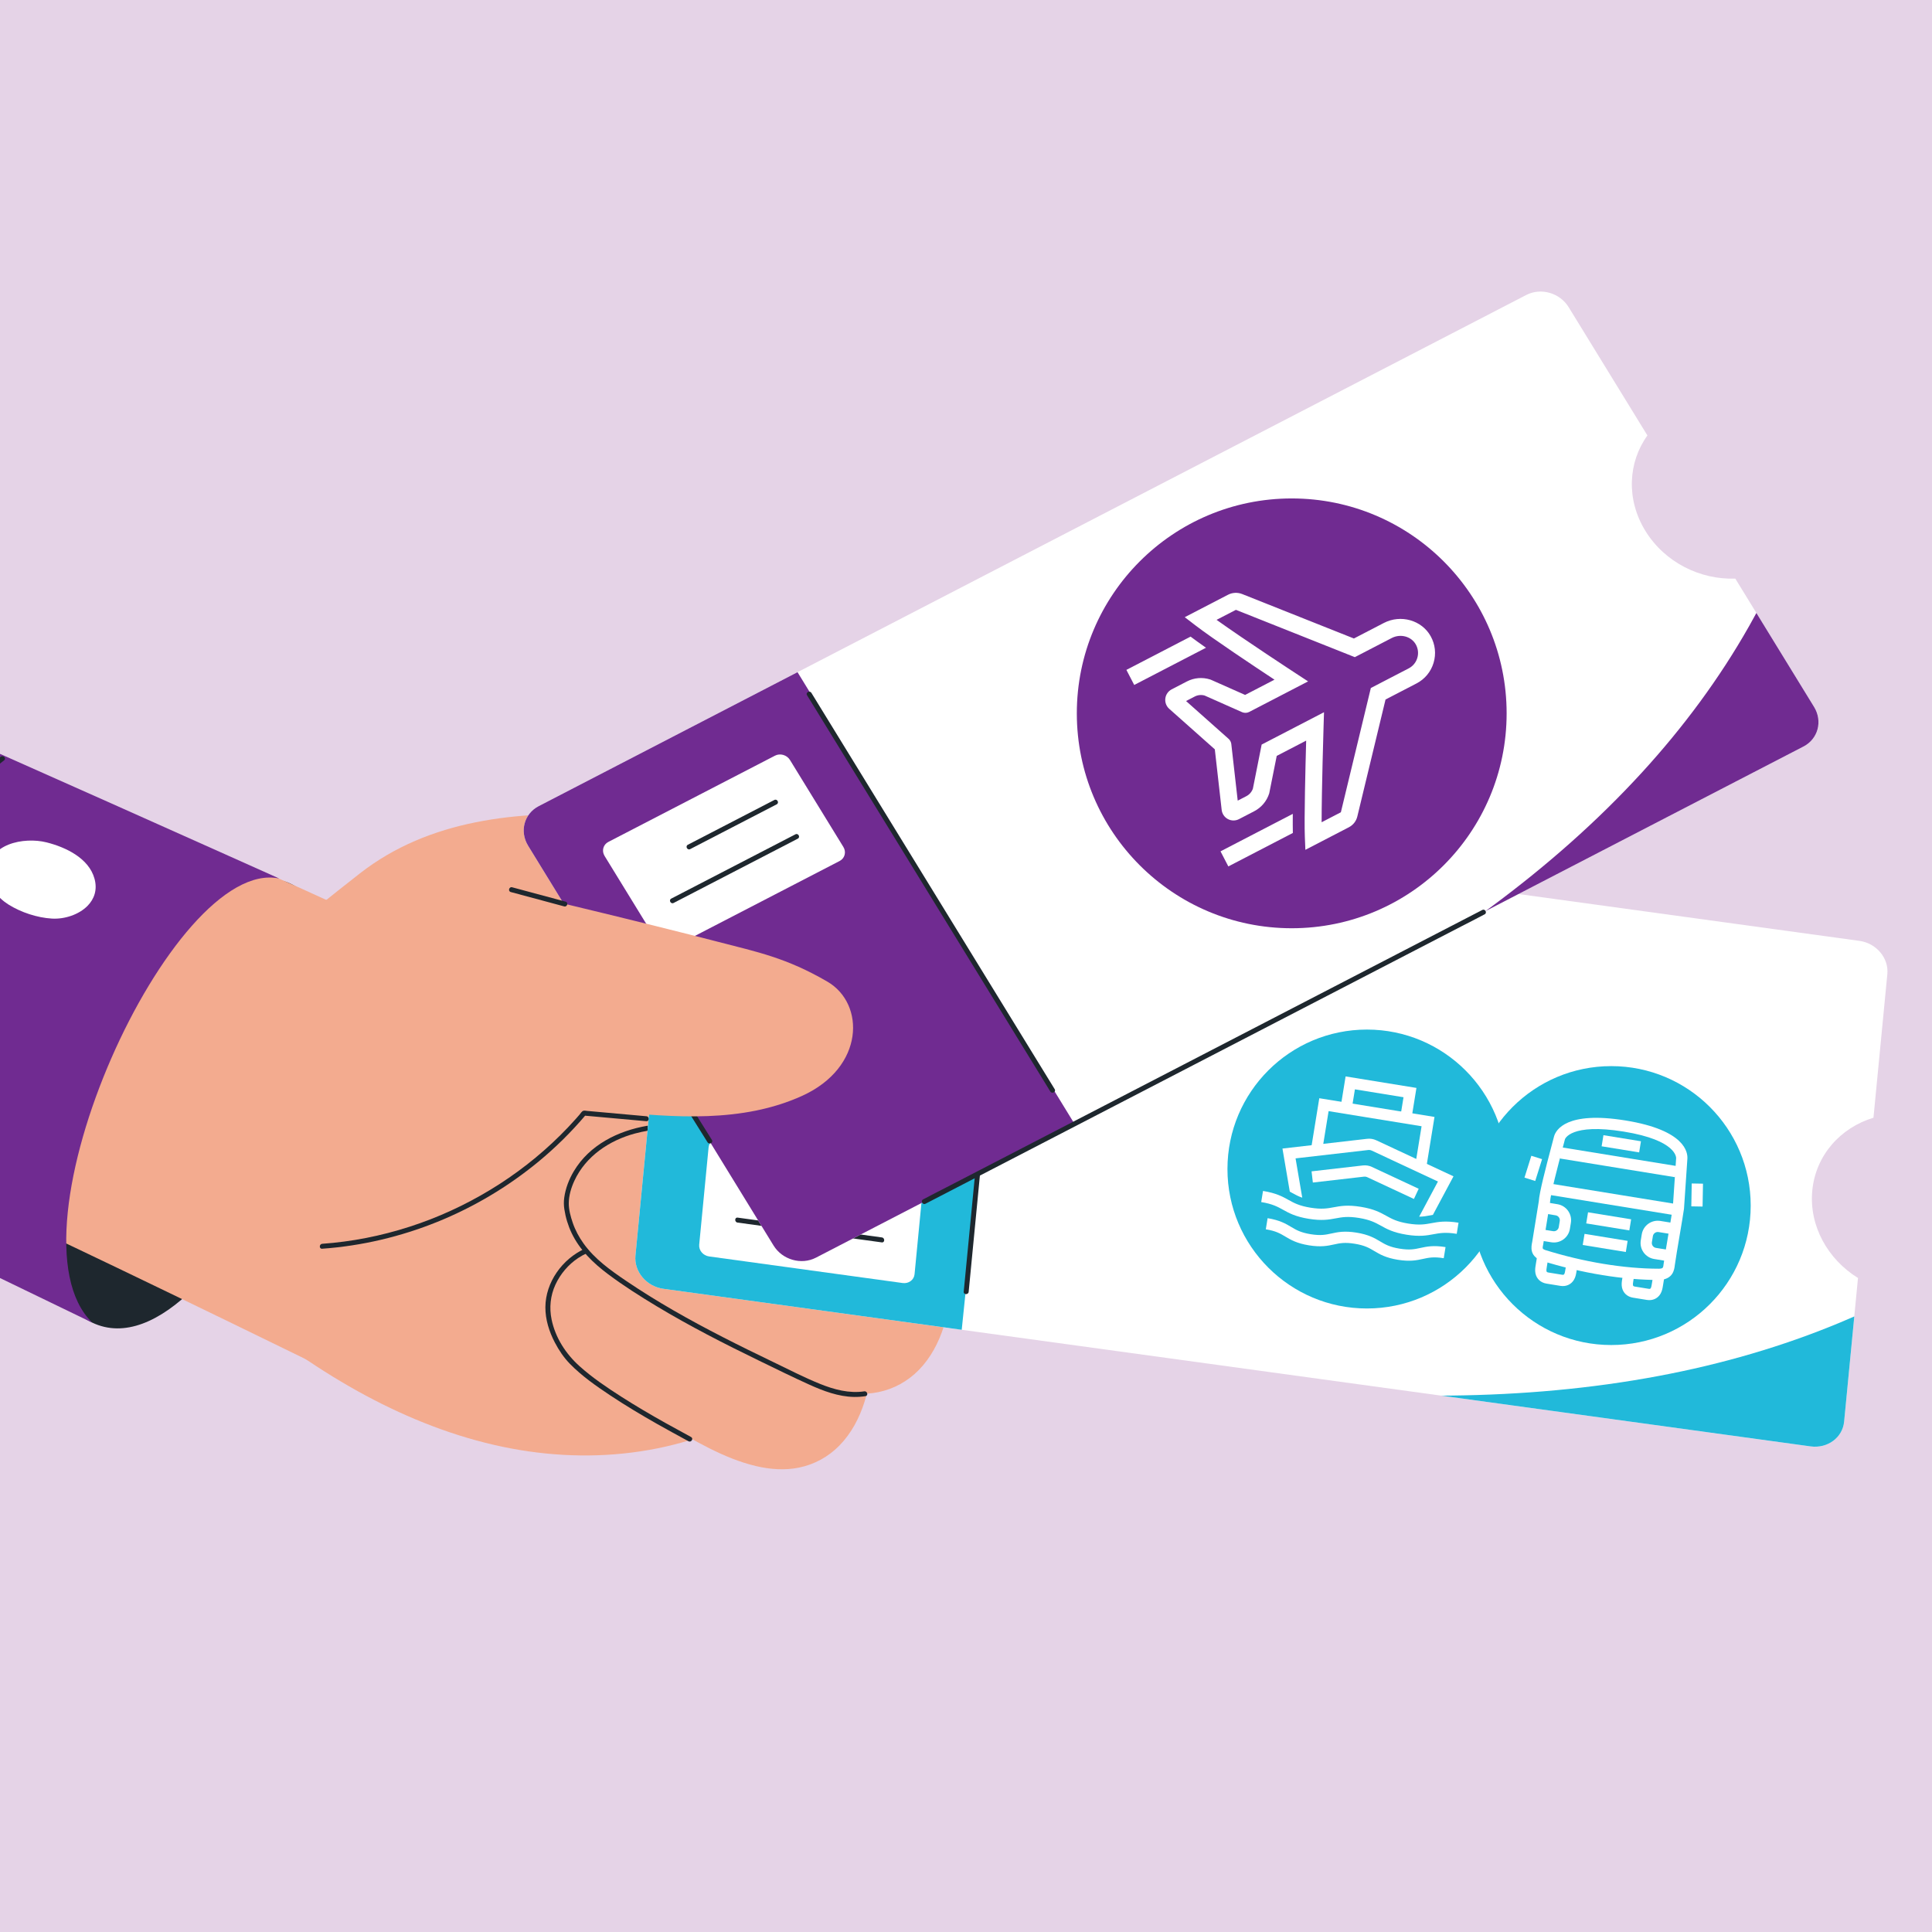 <?xml version="1.0" encoding="UTF-8"?>
<svg id="Layer_1" data-name="Layer 1" xmlns="http://www.w3.org/2000/svg" xmlns:xlink="http://www.w3.org/1999/xlink" version="1.1" viewBox="0 0 400 400">
  <defs>
    <style>
      .cls-1 {
        clip-path: url(#clippath);
      }

      .cls-2 {
        fill: #ffa775;
      }

      .cls-2, .cls-3, .cls-4, .cls-5, .cls-6, .cls-7, .cls-8, .cls-9 {
        stroke-width: 0px;
      }

      .cls-3 {
        fill: none;
      }

      .cls-4 {
        fill: #702b91;
      }

      .cls-5 {
        fill: #f3ab8f;
      }

      .cls-6 {
        fill: #e5d3e7;
      }

      .cls-7 {
        fill: #1e272e;
      }

      .cls-8 {
        fill: #fff;
      }

      .cls-9 {
        fill: #21b9da;
      }
    </style>
    <clipPath id="clippath">
      <rect class="cls-3" width="400" height="400"/>
    </clipPath>
  </defs>
  <g class="cls-1">
    <rect class="cls-6" x="-4.445" y="-8.524" width="417.048" height="417.048"/>
    <g>
      <path class="cls-5" d="M155.315,259.109c14.166-10.005,52.714-37.58,52.649-37.719-16.056-34.261-45.986-50.921-82.92-52.676-17.759-.844-36.13.866-50.558,12.134-11.908,9.299-23.458,18.987-35.256,28.36-1.479,1.175-2.957,2.352-4.43,3.534-.062.05-1.164,2.899-2.427,6.225-.044-.027-.085-.054-.111-.079-.14-.132-10.269,27.212-10.132,27.345,8.231,7.987,16.595,15.882,25.41,23.231,8.299,6.919,17.07,13.32,26.549,18.58,8.855,4.914,18.329,8.84,28.276,11.126,9.303,2.138,18.989,2.776,28.567,1.547,9.233-1.185,18.334-4.096,26.399-8.956.994-.599,1.968-1.23,2.928-1.883.094-.064-2.836-18.13-4.942-30.768Z"/>
      <path class="cls-7" d="M59.961,182.863c-21.535-9.817-69.238,77.426-40.871,90.968,26.553,12.676,66.388-79.337,40.871-90.968Z"/>
      <path class="cls-5" d="M95.381,281.639c2.88-6.11,5.564-12.337,8.184-18.581,2.638-6.287,5.168-12.626,7.59-19.013,2.359-6.223,4.719-12.478,6.762-18.832.77-2.394,1.426-4.889,1.441-7.452.016-2.738-.856-5.34-2.643-7.373-2.045-2.327-4.82-3.756-7.513-5.016-3.072-1.437-6.161-2.833-9.242-4.246-12.414-5.694-24.835-11.367-37.265-17.02-6.215-2.827-10.829-4.682-17.048-7.498-4.413-1.998-11.437-5.855-15.876-2.582-2.328,1.716-3.83,4.45-5.294,6.963-1.584,2.718-3.069,5.502-4.452,8.344-2.783,5.722-14.867,37.783-15.675,40.457-3.334,11.033-4.541,21.189,3.678,24.992,14.106,6.527,66.311,31.918,69.146,33.479,2.135,1.175,4.408,2.266,6.809,2.553,2.517.301,4.918-.479,6.818-2.22,2.033-1.863,3.388-4.428,4.578-6.952Z"/>
      <g>
        <path class="cls-5" d="M190.222,283.654c4.942-5.056,6.615-12.619,6.902-19.462.156-3.722-.125-7.471-.596-11.162-.472-3.706-1.195-7.38-2.156-10.991-1.935-7.271-4.845-14.28-8.643-20.776-.806-1.379-1.655-2.733-2.54-4.063-.376-.794-1.055-1.456-1.821-1.873-1.316-.717-2.905-.837-4.375-.754-2.893.164-5.672,1.317-8.003,3.007-2.613,1.895-4.637,4.481-6.193,7.288-1.544,2.786-2.725,5.827-3.53,8.908-.368,1.41-.641,2.857-.768,4.314-2.913-1.184-5.917-2.15-8.987-2.88-3.571-.85-7.215-1.38-10.879-1.583-3.759-.208-7.583-.07-11.219.991-3.42.998-6.624,2.906-8.518,6.002-1.633,2.67-2.018,5.915-1.507,8.965.538,3.211,1.985,6.23,4.046,8.741,2.696,3.285,6.202,5.761,9.815,7.939,3.775,2.276,7.665,4.37,11.507,6.53,3.887,2.186,7.775,4.372,11.663,6.557,5.894,3.311,11.841,6.975,18.489,8.553,2.926.695,5.996.928,8.959.32,3.179-.652,6.085-2.252,8.353-4.572Z"/>
        <path class="cls-2" d="M212.46,255.693c1.149-2.997,1.708-6.199,1.968-9.389.248-3.046.199-6.129-.317-9.146-.506-2.955-1.466-5.842-3.018-8.418-1.545-2.565-3.674-4.742-6.151-6.416-5.006-3.384-11.201-4.743-17.184-4.195-6.345.581-12.376,3.119-17.681,6.568-5.284,3.436-10.473,7.95-12.791,13.977-.785,2.042-1.163,4.2-1.081,6.367-1.588,2.001-1.776,4.781-1.042,7.177.969,3.157,3.55,5.451,6.289,7.119,2.778,1.693,5.835,2.994,8.893,4.09,2.939,1.053,5.96,1.879,9.027,2.467,3.067.589,6.179.939,9.3,1.049,3.159.112,6.358.011,9.489-.443,3.12-.452,6.261-1.346,8.834-3.231,2.571-1.884,4.337-4.631,5.466-7.577Z"/>
        <path class="cls-7" d="M154.176,252.147c2.146,6.059,8.434,9.067,14.095,11.065,5.731,2.022,11.724,3.298,17.778,3.812,3.402.289,6.822.33,10.23.129.655-.039.685-1.064.026-1.025-5.884.348-11.809-.03-17.597-1.148-2.903-.561-5.771-1.301-8.582-2.219-2.86-.934-5.702-2.008-8.299-3.546-2.88-1.706-5.51-4.073-6.654-7.302-.218-.617-1.218-.386-.998.235h0Z"/>
        <path class="cls-5" d="M173.797,299.276c4.942-5.056,6.615-12.619,6.902-19.462.059-1.406.055-2.816.003-4.225-.112-.13-24.977-14.581-29.612-17.328-.225-.138-.452-.272-.678-.407-.035-.022-.06-.038-.063-.041,0,.002.001.003.001.005-5.364-3.176-11.184-5.539-17.26-6.985-3.571-.85-7.215-1.38-10.879-1.583-3.759-.208-7.583-.07-11.219.991-3.42.998-6.624,2.906-8.518,6.002-1.633,2.67-2.018,5.915-1.507,8.965.538,3.211,1.985,6.23,4.046,8.741,2.696,3.285,6.202,5.761,9.815,7.939,3.775,2.276,7.665,4.37,11.507,6.53,3.887,2.186,7.775,4.372,11.663,6.557,5.894,3.311,11.841,6.975,18.489,8.553,2.926.695,5.996.928,8.959.32,3.179-.652,6.085-2.252,8.353-4.572Z"/>
        <path class="cls-7" d="M121.071,258.536c-4.643,2.113-8.13,6.935-8.155,12.108-.012,2.557.781,5.054,1.956,7.304.843,1.612,1.856,3.122,3.128,4.424,2.457,2.515,5.404,4.573,8.32,6.513,3.126,2.079,6.351,4.008,9.614,5.863,2.084,1.185,4.192,2.323,6.296,3.471.105.057.21.115.314.173.574.321,1.106-.555.528-.879-1.763-.986-3.552-1.925-5.314-2.913-3.094-1.734-6.155-3.53-9.142-5.441-2.995-1.917-5.982-3.929-8.633-6.31-2.838-2.548-4.992-5.872-5.781-9.657-.506-2.428-.254-4.947.787-7.205,1.024-2.222,2.676-4.176,4.718-5.53.588-.39,1.206-.726,1.847-1.018.602-.274.114-1.176-.484-.904h0Z"/>
        <path class="cls-7" d="M134,233.083c-6.056,1.03-11.957,3.973-15.188,9.391-1,1.677-1.724,3.543-1.991,5.481-.112.808-.103,1.591.021,2.397.263,1.719.768,3.4,1.521,4.969,1.664,3.471,4.452,6.174,7.494,8.456,3.219,2.415,6.641,4.582,10.086,6.657,6.861,4.132,14.002,7.773,21.203,11.271,3.456,1.679,6.907,3.384,10.409,4.966,2.917,1.318,6.003,2.483,9.244,2.55.796.016,1.591-.043,2.378-.161.654-.098.413-1.095-.235-.998-3.135.47-6.249-.366-9.14-1.533-3.299-1.331-6.483-2.982-9.686-4.523-6.996-3.366-13.954-6.829-20.683-10.708-3.353-1.932-6.647-3.968-9.849-6.141-3.216-2.182-6.459-4.493-8.752-7.687-.951-1.325-1.736-2.786-2.261-4.333-.427-1.259-.817-2.654-.811-3.994.006-1.605.489-3.227,1.16-4.678,2.356-5.091,7.224-8.351,12.529-9.781.919-.248,1.85-.444,2.788-.604.652-.111.413-1.108-.235-.998h0Z"/>
      </g>
      <g>
        <path class="cls-8" d="M374.856,299.459l-237.503-32.626c-3.516-.483-6.11-3.562-5.79-6.879l2.872-29.737c6.832-2.073,11.96-7.765,12.666-15.072.706-7.307-3.204-14.24-9.461-18.111l2.872-29.737c.32-3.317,3.433-5.612,6.949-5.129l237.503,32.626c3.516.483,6.11,3.562,5.79,6.879l-2.872,29.737c-6.831,2.07-11.96,7.762-12.666,15.072-.706,7.31,3.203,14.244,9.461,18.111l-2.872,29.737c-.32,3.317-3.433,5.612-6.949,5.129Z"/>
        <path class="cls-9" d="M209.85,170.738l-62.389-8.57c-3.516-.483-6.629,1.812-6.949,5.129l-2.872,29.737c6.258,3.871,10.167,10.805,9.461,18.111-.705,7.307-5.834,12.999-12.666,15.072l-2.872,29.737c-.32,3.317,2.274,6.396,5.79,6.879l61.761,8.484,10.736-104.579Z"/>
        <path class="cls-8" d="M144.762,257.697l1.947-20.162c.113-1.174,1.215-1.987,2.46-1.816l40.076,5.505c1.245.171,2.163,1.261,2.05,2.435l-1.947,20.162c-.113,1.174-1.215,1.987-2.46,1.816l-40.076-5.505c-1.245-.171-2.163-1.261-2.049-2.435Z"/>
        <path class="cls-7" d="M208.399,175.573c-.577,5.971-1.153,11.942-1.73,17.913-.577,5.971-1.153,11.942-1.73,17.913-.577,5.971-1.153,11.942-1.73,17.913-.579,5.999-1.159,11.999-1.738,17.998-.577,5.971-1.153,11.942-1.73,17.913-.071.736-.142,1.472-.213,2.207-.064.658.962.68,1.025.026.577-5.971,1.153-11.942,1.73-17.913.577-5.971,1.153-11.942,1.73-17.913.577-5.971,1.153-11.942,1.73-17.913.579-5.999,1.159-11.999,1.738-17.998.577-5.971,1.153-11.942,1.73-17.913.071-.736.142-1.472.213-2.207.064-.658-.962-.68-1.025-.026h0Z"/>
        <path class="cls-7" d="M182.589,256.198c-7.762-1.066-15.523-2.132-23.285-3.199-2.193-.301-4.387-.603-6.58-.904-.653-.09-.673.936-.026,1.025,7.761,1.066,15.523,2.132,23.285,3.199,2.193.301,4.387.603,6.58.904.653.09.673-.936.026-1.025h0Z"/>
        <path class="cls-7" d="M183.358,248.236c-5.117-.703-10.234-1.406-15.352-2.109-1.818-.25-3.637-.5-5.455-.749-.653-.09-.673.936-.026,1.025,5.117.703,10.234,1.406,15.352,2.109,1.818.25,3.637.499,5.455.749.653.09.673-.936.026-1.025h0Z"/>
        <path class="cls-9" d="M383.908,272.557c-.974.426-1.954.848-2.938,1.257-11.92,4.972-24.544,8.616-37.535,11.059-14.044,2.643-28.477,3.899-42.984,4.063-.701.007-1.398.012-2.099.013l76.505,10.51c3.518.483,6.629-1.813,6.949-5.129l2.103-21.773Z"/>
      </g>
      <g>
        <path class="cls-8" d="M373.39,154.556l-204.463,105.832c-3.027,1.567-6.957.439-8.775-2.524l-16.306-26.561c4.004-5.571,4.433-13.223.426-19.749-4.006-6.526-11.359-10.151-18.622-9.889l-16.306-26.561c-1.819-2.963-.836-6.634,2.191-8.201l204.463-105.832c3.027-1.567,6.957-.438,8.775,2.524l16.306,26.561c-4.006,5.568-4.435,13.22-.426,19.749,4.008,6.529,11.36,10.154,18.622,9.889l16.306,26.561c1.819,2.963.836,6.634-2.191,8.201Z"/>
        <g>
          <path class="cls-4" d="M222.461,232.678l-53.534,27.71c-3.027,1.567-6.957.439-8.775-2.524l-16.306-26.561c4.004-5.571,4.433-13.223.426-19.749-4.006-6.526-11.359-10.151-18.622-9.889l-16.306-26.561c-1.819-2.963-.836-6.634,2.191-8.201l53.584-27.735"/>
          <path class="cls-7" d="M142.565,230.225l3.926,6.276c.348.557,1.254.076.904-.484l-3.926-6.276c-.348-.557-1.254-.076-.904.484h0Z"/>
          <path class="cls-7" d="M306.895,188.397c-1.038.537-2.076,1.075-3.115,1.612-2.801,1.45-5.603,2.9-8.404,4.35-4.168,2.158-8.337,4.315-12.505,6.473-5.052,2.615-10.104,5.23-15.155,7.845-5.55,2.873-11.101,5.746-16.651,8.619-5.603,2.9-11.205,5.8-16.808,8.7-5.224,2.704-10.448,5.408-15.672,8.112-4.414,2.285-8.829,4.57-13.243,6.855-3.174,1.643-6.348,3.285-9.521,4.928-1.501.777-3.021,1.526-4.507,2.333-.063.034-.128.066-.192.099-.587.304-.102,1.207.484.904,1.038-.537,2.076-1.075,3.115-1.612,2.801-1.45,5.603-2.9,8.404-4.35,4.168-2.158,8.337-4.315,12.505-6.473,5.052-2.615,10.104-5.23,15.155-7.845,5.55-2.873,11.101-5.746,16.651-8.619,5.603-2.9,11.205-5.8,16.808-8.7,5.224-2.704,10.448-5.408,15.672-8.112,4.414-2.285,8.829-4.57,13.243-6.855,3.174-1.643,6.348-3.285,9.521-4.928,1.501-.777,3.021-1.526,4.507-2.333.063-.034.128-.066.192-.099.587-.304.102-1.207-.484-.904h0Z"/>
          <path class="cls-8" d="M136.229,195.224l-11.056-18.009c-.644-1.048-.296-2.348.776-2.903l34.501-17.858c1.072-.555,2.463-.155,3.107.894l11.056,18.009c.644,1.048.296,2.348-.776,2.903l-34.501,17.858c-1.072.555-2.463.155-3.106-.894Z"/>
        </g>
        <path class="cls-7" d="M167.086,143.937c6.559,10.683,13.117,21.366,19.676,32.049,6.559,10.683,13.117,21.366,19.676,32.05,3.673,5.982,7.346,11.965,11.018,17.948.344.561,1.25.079.904-.484-6.559-10.683-13.117-21.366-19.676-32.05-6.559-10.683-13.117-21.366-19.676-32.049-3.673-5.983-7.346-11.965-11.018-17.948-.344-.561-1.25-.079-.904.484h0Z"/>
        <path class="cls-7" d="M164.689,172.736c-6.68,3.457-13.359,6.915-20.039,10.372-1.891.979-3.781,1.957-5.671,2.936-.587.304-.102,1.207.484.904,6.68-3.457,13.359-6.915,20.039-10.372,1.891-.979,3.781-1.957,5.671-2.936.587-.304.102-1.207-.484-.904h0Z"/>
        <path class="cls-7" d="M160.323,165.625c-4.404,2.28-8.808,4.559-13.212,6.838-1.567.811-3.134,1.622-4.7,2.433-.587.304-.102,1.207.484.904,4.404-2.28,8.808-4.559,13.212-6.838,1.567-.811,3.134-1.622,4.7-2.433.587-.304.102-1.207-.484-.904h0Z"/>
        <path class="cls-4" d="M363.642,126.909c-.489.903-.986,1.807-1.495,2.703-6.142,10.857-13.658,20.994-22.208,30.331-9.241,10.094-19.647,19.243-30.793,27.517-.539.399-1.077.794-1.619,1.188l65.862-34.091c3.028-1.567,4.009-5.239,2.191-8.201l-11.939-19.447Z"/>
      </g>
      <path class="cls-5" d="M171.293,203.233c-8.515-4.947-14.368-6.1-22.885-8.306-12.599-3.264-49.473-12.379-55.426-12.988-5.953-.609-12.481.717-16.532,5.121-4.546,4.942-4.862,12.793-2.041,18.887,2.821,6.093,8.249,10.624,14.09,13.935,11.422,6.475,24.674,8.931,37.743,10.189,13.284,1.279,27.41,2.469,39.865-3.202,12.899-5.872,13.063-19.06,5.186-23.636Z"/>
      <path class="cls-7" d="M66.695,258.536c8.188-.583,16.242-2.486,23.85-5.562,7.563-3.058,14.653-7.279,20.945-12.471,3.544-2.925,6.824-6.163,9.788-9.674-.122.047-.244.094-.366.141,3.768.34,7.536.679,11.304,1.019.529.048,1.059.095,1.588.143.658.059.681-.966.026-1.025l-7.877-.71c-1.455-.131-2.91-.262-4.365-.393-.251-.023-.597-.115-.843-.022-.306.116-.557.557-.767.8-.261.302-.523.601-.789.899-.515.577-1.039,1.147-1.571,1.708-4.228,4.455-8.994,8.395-14.154,11.726-5.161,3.332-10.71,6.077-16.5,8.132-5.809,2.061-11.867,3.454-18.001,4.074-.747.075-1.494.138-2.243.192-.653.046-.684,1.072-.026,1.025h0Z"/>
      <path class="cls-7" d="M105.751,184.687c3.686.991,7.371,1.983,11.057,2.974.636.171.924-.813.285-.985-3.686-.991-7.371-1.983-11.057-2.974-.636-.171-.924.813-.285.985h0Z"/>
      <path class="cls-4" d="M-21.03,146.84c12.315,5.217,78.844,35.047,78.844,35.047-22.209-4.687-57.661,73.43-38.724,91.944l-70.611-34.137c-26.223-13.003,7.853-102.444,30.491-92.854Z"/>
      <path class="cls-7" d="M.149,156.669c-5.511,4.269-10.559,9.128-15.04,14.469-4.442,5.294-8.34,11.041-11.585,17.143-3.075,5.782-5.56,11.843-7.217,18.184-1.613,6.173-2.535,12.527-2.88,18.895-.346,6.399-.103,12.83.714,19.186.098.759.204,1.516.319,2.273.099.654,1.096.413.998-.235-.94-6.224-1.304-12.535-1.107-18.826.199-6.353.967-12.696,2.416-18.887,1.459-6.233,3.672-12.212,6.537-17.934,3.073-6.137,6.796-11.949,11.081-17.311,4.288-5.366,9.152-10.28,14.472-14.625.659-.539,1.326-1.068,1.999-1.589.521-.404-.189-1.143-.706-.743H.149Z"/>
      <path class="cls-8" d="M18.133,187.536c1.368-1.396,2.068-3.297,1.436-5.601-1.171-4.271-5.967-6.534-9.932-7.531-4.674-1.175-12.316.27-12.076,6.473.103,2.658,1.95,5,4.207,6.406,2.599,1.62,5.928,2.719,8.982,2.9,2.611.155,5.579-.806,7.383-2.647Z"/>
    </g>
    <circle class="cls-9" cx="283.005" cy="242.034" r="28.873"/>
    <circle class="cls-9" cx="333.59" cy="249.601" r="28.873"/>
    <g>
      <polygon class="cls-8" points="295.377 241.23 293.075 240.856 294.323 233.178 275.073 230.05 273.825 237.728 271.524 237.354 273.145 227.375 296.998 231.25 295.377 241.23"/>
      <polygon class="cls-8" points="292.367 230.734 290.065 230.36 290.584 227.171 280.521 225.536 280.003 228.725 277.702 228.351 278.594 222.861 293.259 225.244 292.367 230.734"/>
      <path class="cls-8" d="M292.737,248.231l-9.685-4.52c-.194-.091-.409-.126-.622-.101l-10.618,1.222-.266-2.316,10.618-1.221c.641-.074,1.29.031,1.875.305l9.685,4.52-.986,2.113Z"/>
      <g>
        <path class="cls-8" d="M267.574,247.01c.66.366,1.238.686,2.043.955l-1.385-8.136,15.093-1.736c.213-.025.428.011.622.101l13.767,6.425-3.89,7.279c.849-.001,1.498-.121,2.24-.259.196-.036.395-.073.6-.109l4.266-7.982-15.997-7.466c-.585-.274-1.233-.379-1.875-.305l-17.538,2.018,1.519,8.922c.183.099.36.197.534.293Z"/>
        <path class="cls-8" d="M291.183,255.628c-2.731-.444-4.033-1.166-5.291-1.864-1.134-.629-2.204-1.223-4.534-1.602s-3.533-.154-4.807.084c-1.415.264-2.878.537-5.609.093s-4.032-1.166-5.29-1.864c-1.133-.629-2.204-1.223-4.533-1.601l.374-2.301c2.731.444,4.032,1.166,5.29,1.864,1.133.629,2.204,1.223,4.533,1.601s3.533.154,4.807-.084c1.415-.264,2.878-.537,5.609-.093s4.033,1.166,5.291,1.864c1.134.629,2.204,1.223,4.534,1.602s3.533.154,4.808-.084c1.415-.264,2.878-.537,5.609-.093l-.374,2.301c-2.33-.379-3.533-.154-4.808.084-1.415.264-2.878.537-5.609.093Z"/>
      </g>
      <path class="cls-8" d="M289.404,260.823c-2.522-.41-3.768-1.153-4.867-1.808-1.054-.628-1.964-1.171-4.047-1.51s-3.118-.112-4.316.151c-1.25.274-2.667.584-5.189.174s-3.767-1.153-4.867-1.808c-1.054-.628-1.964-1.171-4.046-1.509l.374-2.301c2.522.41,3.767,1.153,4.867,1.808,1.054.628,1.964,1.171,4.046,1.509s3.118.112,4.316-.151c1.25-.274,2.667-.584,5.189-.174,2.522.41,3.768,1.153,4.867,1.808,1.054.628,1.964,1.171,4.047,1.509s3.119.112,4.317-.15c1.25-.274,2.668-.584,5.19-.174l-.374,2.301c-2.083-.339-3.119-.112-4.317.15-1.25.274-2.668.584-5.19.174Z"/>
    </g>
    <g>
      <rect class="cls-8" x="349.006" y="246.248" width="4.739" height="2.332" transform="translate(97.68 594.282) rotate(-88.969)"/>
      <rect class="cls-8" x="315.082" y="240.736" width="4.739" height="2.332" transform="translate(-8.414 472.345) rotate(-72.575)"/>
      <rect class="cls-8" x="331.894" y="248.347" width="2.332" height="9.039" transform="translate(30.051 541.062) rotate(-80.771)"/>
      <rect class="cls-8" x="331.168" y="252.815" width="2.332" height="9.039" transform="translate(25.032 544.097) rotate(-80.771)"/>
      <path class="cls-8" d="M331.76,263.997c-4.186-.68-8.471-1.693-12.649-3.004l-.105-.039c-2.342-.99-1.982-2.807-1.789-3.784l.014-.072,1.357-8.357c.117-1.858,1.378-6.725,2.662-11.557.217-.815.395-1.488.508-1.933.38-1.301,2.535-5.26,14.802-3.267,12.395,2.014,12.922,6.648,12.788,8.02l-.695,10.258c-.155,1.087-.505,3.161-.876,5.356-.417,2.473-.85,5.031-1.02,6.285-.109.949-.342,2.973-3.207,3.101l-.052.001c-3.691-0-7.669-.347-11.74-1.009ZM319.863,258.785c7.995,2.503,16.376,3.884,23.61,3.889.854-.04.866-.143.971-1.061.179-1.315.614-3.891,1.034-6.382.363-2.152.707-4.186.861-5.255l.686-10.163c.006-.071.233-3.728-10.839-5.527-11.008-1.788-12.169,1.547-12.18,1.581-.103.409-.284,1.091-.503,1.916-.876,3.297-2.507,9.435-2.591,11.143l-.014.13-1.395,8.568c-.176.888-.184.931.358,1.162Z"/>
      <path class="cls-8" d="M340.965,269.135l-2.874-.467c-1.188-.193-2.039-.978-2.276-2.099-.135-.64-.038-1.234.047-1.758l.151-.932,2.301.374-.151.928c-.061.373-.113.693-.068.907.026.124.072.231.369.28l2.874.467c.296.048.374-.039.438-.149.11-.188.162-.507.222-.877l.42-2.588,1.005-.06.038,1.173,1.109.18-.27,1.664c-.086.528-.182,1.122-.513,1.686-.58.989-1.636,1.464-2.824,1.271ZM323.055,266.224l-2.874-.467c-1.189-.193-2.04-.978-2.276-2.1-.135-.638-.039-1.233.047-1.758l.28-1.72,2.301.374-.279,1.716c-.061.373-.113.693-.067.906.026.126.072.233.368.281l2.874.467c.296.048.374-.039.438-.149.11-.188.162-.507.222-.877l.167-1.025,2.301.374-.166,1.021c-.086.528-.182,1.122-.513,1.686-.58.989-1.636,1.464-2.824,1.271Z"/>
      <rect class="cls-8" x="333.887" y="228.532" width="2.332" height="24.206" transform="translate(43.799 532.759) rotate(-80.771)"/>
      <rect class="cls-8" x="332.639" y="235.554" width="2.332" height="25.526" transform="translate(35.168 537.977) rotate(-80.771)"/>
      <rect class="cls-8" x="334.504" y="232.873" width="2.332" height="7.869" transform="translate(48.094 530.154) rotate(-80.771)"/>
      <path class="cls-8" d="M321.179,257.201l-2.489-.404.374-2.301,2.489.404c.558.091,1.085-.289,1.176-.847l.204-1.255c.091-.558-.289-1.085-.847-1.176l-2.489-.404.374-2.301,2.489.404c1.827.297,3.071,2.024,2.775,3.851l-.204,1.255c-.297,1.827-2.024,3.071-3.851,2.774Z"/>
      <path class="cls-8" d="M344.969,261.066l-2.489-.404c-1.827-.297-3.071-2.024-2.775-3.851l.204-1.255c.297-1.827,2.024-3.071,3.851-2.774l2.489.404-.374,2.301-2.489-.404c-.558-.091-1.085.289-1.176.847l-.204,1.255c-.091.558.289,1.085.847,1.176l2.489.404-.374,2.301Z"/>
    </g>
    <circle class="cls-4" cx="267.438" cy="147.69" r="44.493"/>
    <g>
      <path class="cls-8" d="M279.278,171.27l-9.015,4.676-.111-2.765c-.145-3.603.127-14.502.276-19.843l-6.095,3.161-1.554,7.759c-.511,1.611-1.618,2.927-3.117,3.705l-3.148,1.631c-.72.373-1.577.368-2.292-.014s-1.197-1.09-1.288-1.896l-1.42-12.545-9.438-8.387c-.605-.538-.907-1.34-.807-2.143.1-.805.589-1.509,1.308-1.883l3.148-1.633c1.5-.778,3.212-.925,4.822-.416l.183.069,7.056,3.131,6.085-3.156c-4.265-2.813-12.769-8.476-16.388-11.256l-2.192-1.683,8.946-4.64c.913-.474,1.986-.529,2.943-.15l23.13,9.202,6.206-3.219c3.49-1.81,7.836-.579,9.689,2.745.946,1.699,1.159,3.658.6,5.516s-1.815,3.374-3.538,4.268l-6.408,3.324-5.841,24.221c-.23.957-.865,1.767-1.741,2.221ZM273.629,170.238l3.984-2.066,6.205-25.727,7.831-4.062c.871-.452,1.506-1.218,1.789-2.159.283-.94.174-1.931-.305-2.791-.936-1.679-3.178-2.278-4.997-1.335l-7.633,3.959-24.619-9.795-4.007,2.071c5.829,4.167,16.308,11.016,16.43,11.095l2.521,1.647-12.158,6.306c-.026.015-.056.029-.084.042-.219.101-.449.154-.677.162-.235.008-.476-.031-.708-.122-.028-.011-.056-.023-.084-.036l-7.714-3.423c-.691-.196-1.419-.122-2.059.21l-1.786.926,8.789,7.812c.038.034.075.069.111.106h0c.001.001.002.002.002.003.001 0.0.001.001.002.002l.001-0c.114.121.209.255.282.396l.002.004c.074.144.129.298.162.463-0.0.001,0,.002,0,.002 0.0.001,0,.002 0.0.002.01.05.018.1.023.15l1.323,11.685,1.786-.925c.64-.332,1.119-.885,1.357-1.563l1.814-9.122,12.909-6.696-.092,2.995c-.004.152-.4,13.107-.402,19.784Z"/>
      <path class="cls-8" d="M246.492,131.804l-13.283,6.889,1.619,3.122,14.859-7.707c-1.214-.853-2.311-1.641-3.196-2.304Z"/>
      <path class="cls-8" d="M267.658,168.5l-14.963,7.761,1.619,3.122,13.356-6.927c-.021-1.039-.024-2.402-.012-3.956Z"/>
    </g>
  </g>
</svg>
